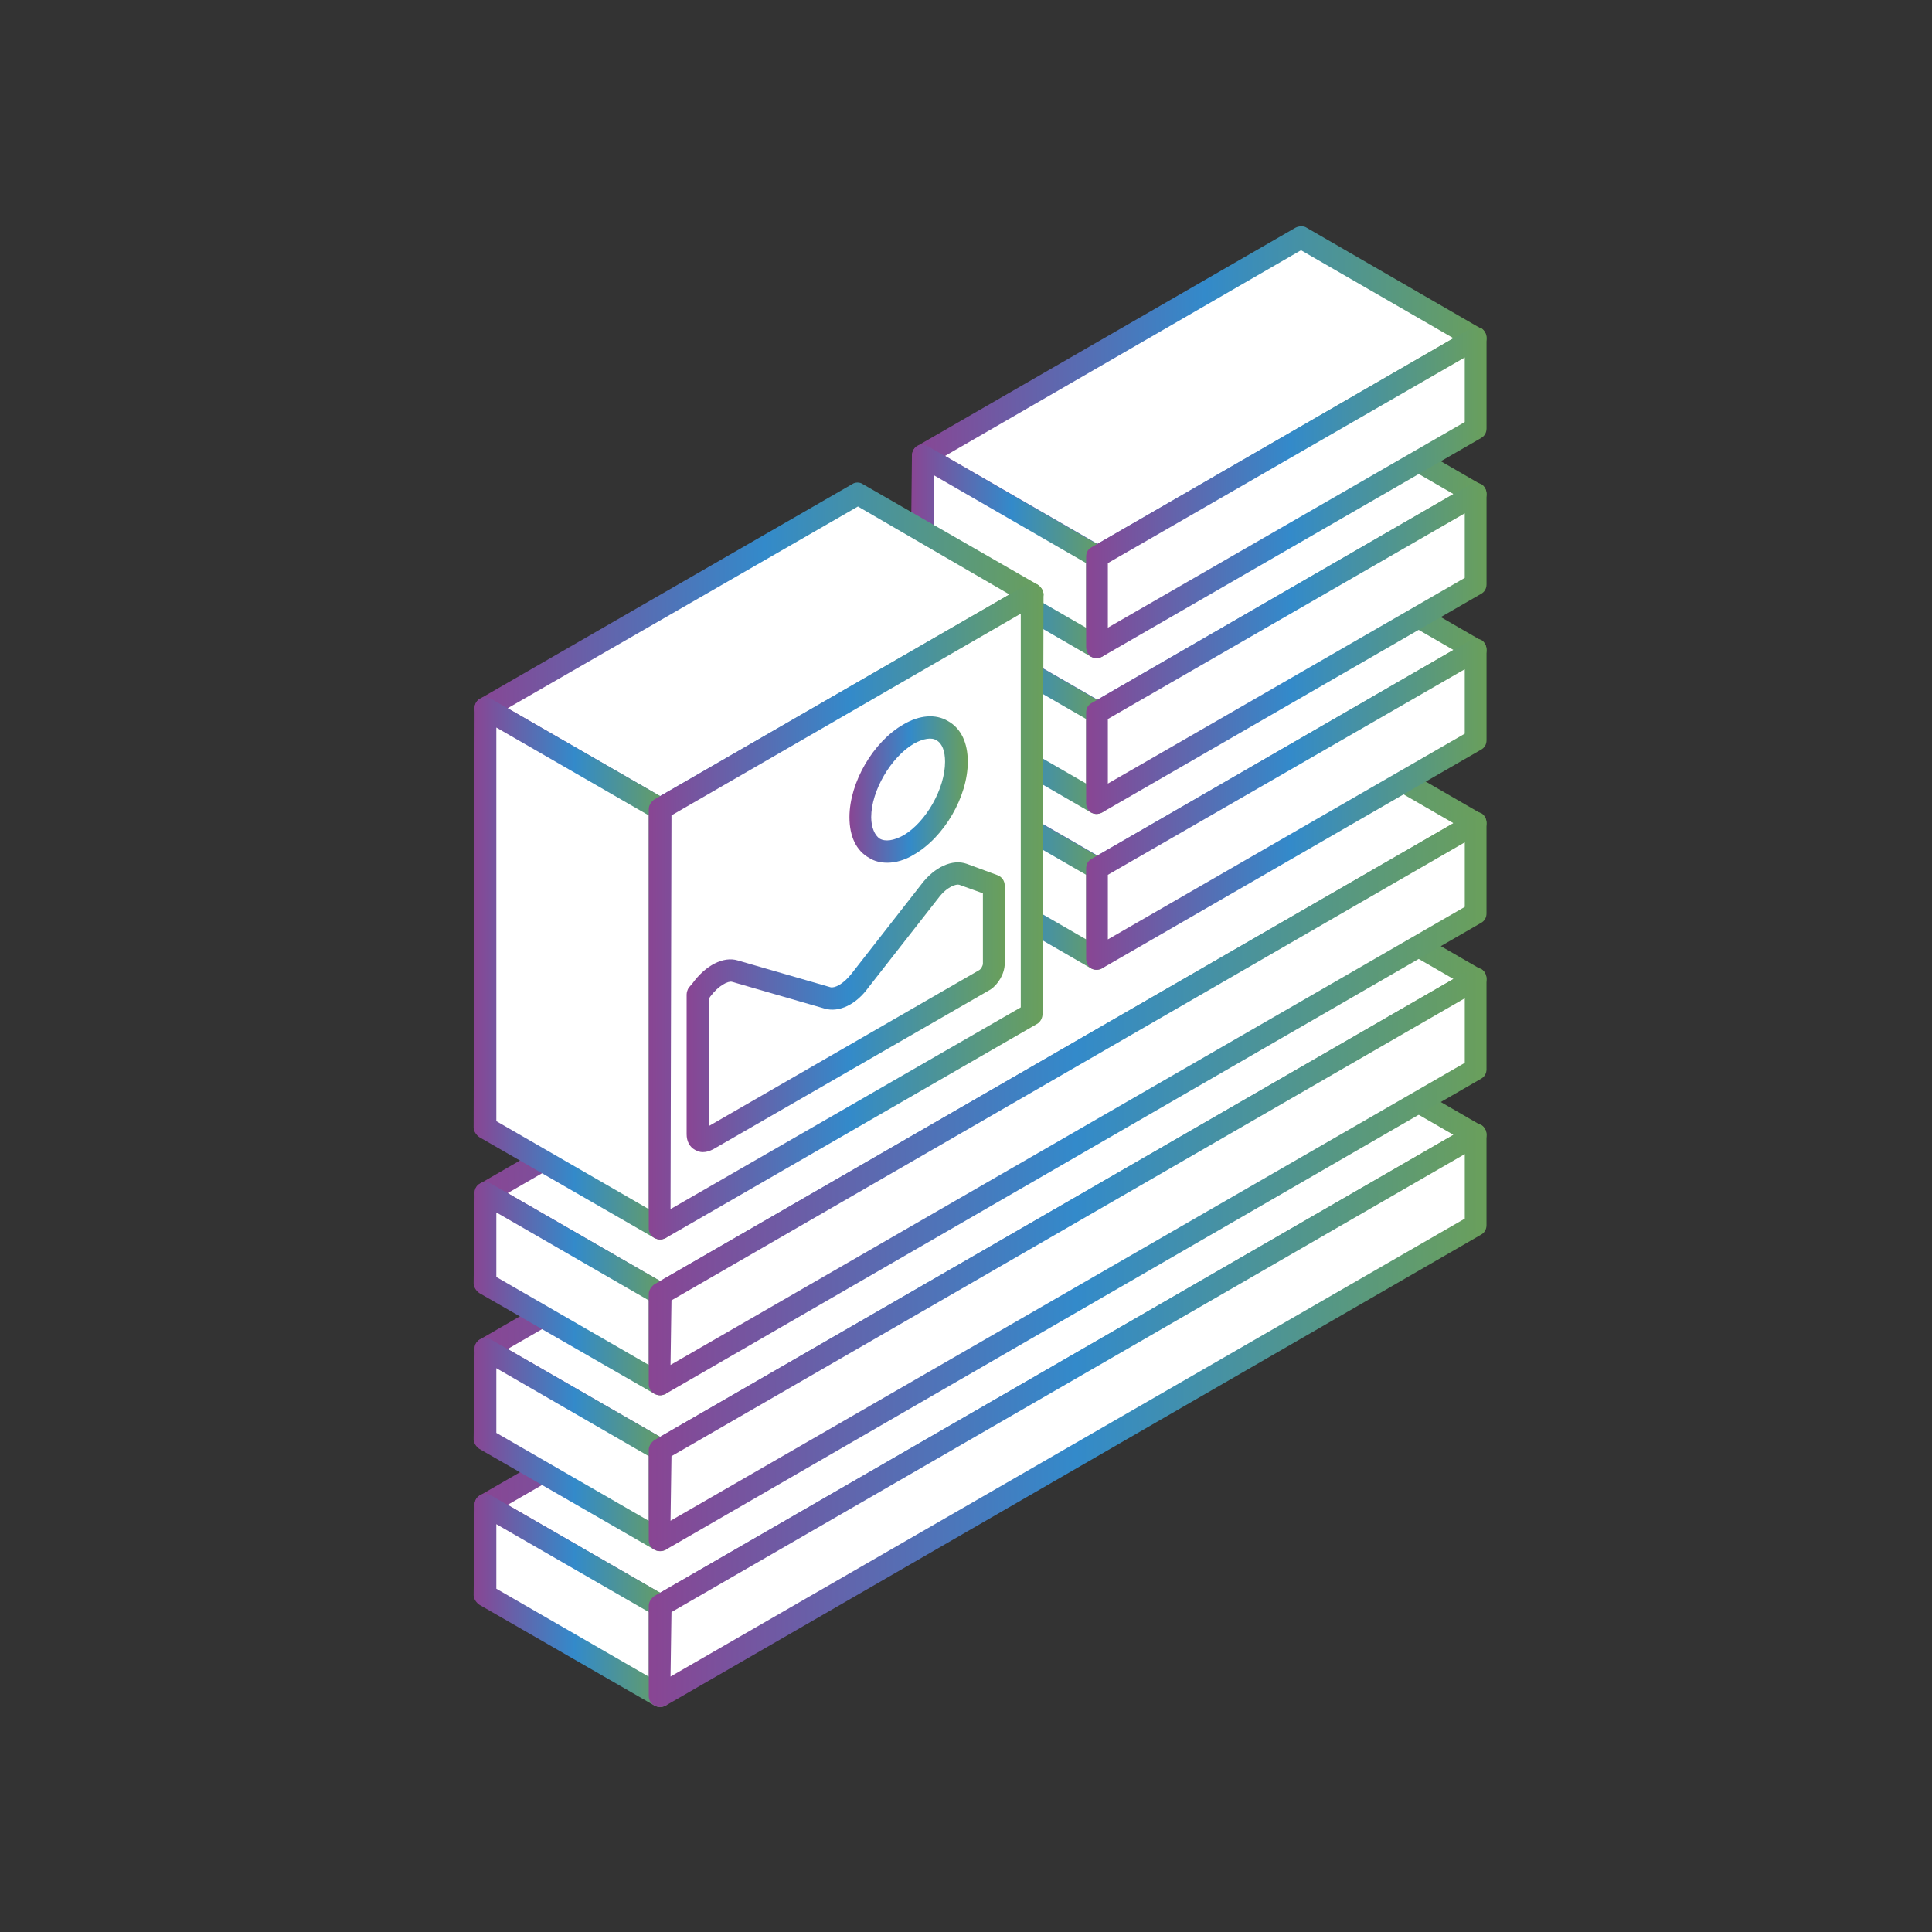 <?xml version="1.0" encoding="iso-8859-1"?>
<!-- Generator: Adobe Illustrator 26.0.3, SVG Export Plug-In . SVG Version: 6.00 Build 0)  -->
<svg version="1.1" xmlns="http://www.w3.org/2000/svg" xmlns:xlink="http://www.w3.org/1999/xlink" x="0px" y="0px"
	 viewBox="0 0 80 80" style="enable-background:new 0 0 80 80;" xml:space="preserve">
<rect x="0" y="0" width="80" height="80" fill="#333333" stroke="none"/>
<g id="digital_x5F_marketing__21">
	<g>
		<polygon style="fill-rule:evenodd;clip-rule:evenodd;fill:#FFFFFF;" points="61.123,46.989 53.872,42.819 20.082,62.311 
			27.334,66.486 		"/>
		<linearGradient id="SVGID_1_" gradientUnits="userSpaceOnUse" x1="19.651" y1="54.651" x2="61.554" y2="54.651">
			<stop  offset="0" style="stop-color:#894593"/>
			<stop  offset="0.51" style="stop-color:#338ACA"/>
			<stop  offset="0.999" style="stop-color:#6A9F5B"/>
			<stop  offset="1" style="stop-color:#5F9F55"/>
		</linearGradient>
		<path style="fill-rule:evenodd;clip-rule:evenodd;fill:url(#SVGID_1_);" d="M21.022,62.311l6.312,3.643l32.848-18.965l-6.31-3.642
			L21.022,62.311L21.022,62.311z M27.334,66.945c-0.079,0-0.158-0.019-0.235-0.063l-7.213-4.171c-0.156-0.082-0.234-0.235-0.234-0.4
			c0-0.164,0.078-0.317,0.234-0.399l33.751-19.494c0.156-0.082,0.353-0.082,0.47,0l7.213,4.175c0.156,0.081,0.234,0.231,0.234,0.395
			c0,0.165-0.078,0.318-0.234,0.4L27.568,66.886C27.49,66.926,27.412,66.945,27.334,66.945z"/>
		<polygon style="fill-rule:evenodd;clip-rule:evenodd;fill:#FFFFFF;" points="27.334,66.486 20.082,62.311 20.082,66.048 
			27.334,70.222 		"/>
		
			<linearGradient id="SVGID_00000013193815217420648000000002298190894308506250_" gradientUnits="userSpaceOnUse" x1="19.611" y1="66.269" x2="27.804" y2="66.269">
			<stop  offset="0" style="stop-color:#894593"/>
			<stop  offset="0.51" style="stop-color:#338ACA"/>
			<stop  offset="0.999" style="stop-color:#6A9F5B"/>
			<stop  offset="1" style="stop-color:#5F9F55"/>
		</linearGradient>
		<path style="fill-rule:evenodd;clip-rule:evenodd;fill:url(#SVGID_00000013193815217420648000000002298190894308506250_);" d="
			M20.552,65.785l6.311,3.641V66.75l-6.311-3.638V65.785L20.552,65.785z M27.334,70.686c-0.079,0-0.158-0.025-0.235-0.063
			l-7.252-4.175c-0.117-0.082-0.235-0.236-0.235-0.399l0.04-3.737c0-0.164,0.078-0.317,0.234-0.399c0.117-0.078,0.313-0.083,0.432,0
			l7.251,4.174c0.118,0.083,0.235,0.237,0.235,0.4l-0.039,3.736c0,0.165-0.078,0.317-0.196,0.4
			C27.49,70.661,27.412,70.686,27.334,70.686z"/>
		<polygon style="fill-rule:evenodd;clip-rule:evenodd;fill:#FFFFFF;" points="61.123,46.989 27.334,66.486 27.334,70.222 
			61.083,50.729 		"/>
		
			<linearGradient id="SVGID_00000070102823286927641840000000019766907695633058_" gradientUnits="userSpaceOnUse" x1="26.863" y1="58.608" x2="61.554" y2="58.608">
			<stop  offset="0" style="stop-color:#894593"/>
			<stop  offset="0.51" style="stop-color:#338ACA"/>
			<stop  offset="0.999" style="stop-color:#6A9F5B"/>
			<stop  offset="1" style="stop-color:#5F9F55"/>
		</linearGradient>
		<path style="fill-rule:evenodd;clip-rule:evenodd;fill:url(#SVGID_00000070102823286927641840000000019766907695633058_);" d="
			M27.804,66.753l-0.039,2.669l32.888-18.961v-2.673L27.804,66.753L27.804,66.753z M27.334,70.686c-0.079,0-0.158-0.025-0.235-0.063
			c-0.157-0.084-0.235-0.235-0.235-0.4v-3.736c0-0.168,0.117-0.317,0.235-0.4l33.789-19.497c0.117-0.079,0.313-0.079,0.47,0.004
			c0.118,0.081,0.196,0.231,0.196,0.399v3.736c0,0.165-0.078,0.318-0.234,0.4L27.568,70.623
			C27.49,70.661,27.412,70.686,27.334,70.686z"/>
		<polygon style="fill-rule:evenodd;clip-rule:evenodd;fill:#FFFFFF;" points="61.123,40.536 53.872,36.361 20.082,55.859 
			27.334,60.031 		"/>
		
			<linearGradient id="SVGID_00000115505720129600174960000002022262556173794221_" gradientUnits="userSpaceOnUse" x1="19.651" y1="48.199" x2="61.554" y2="48.199">
			<stop  offset="0" style="stop-color:#894593"/>
			<stop  offset="0.51" style="stop-color:#338ACA"/>
			<stop  offset="0.999" style="stop-color:#6A9F5B"/>
			<stop  offset="1" style="stop-color:#5F9F55"/>
		</linearGradient>
		<path style="fill-rule:evenodd;clip-rule:evenodd;fill:url(#SVGID_00000115505720129600174960000002022262556173794221_);" d="
			M21.022,55.859l6.312,3.638l32.848-18.961l-6.31-3.641L21.022,55.859L21.022,55.859z M27.334,60.493
			c-0.079,0-0.158-0.024-0.235-0.063l-7.213-4.174c-0.156-0.084-0.234-0.236-0.234-0.397c0-0.168,0.078-0.318,0.234-0.404
			l33.751-19.49c0.156-0.081,0.353-0.081,0.47,0l7.213,4.171c0.156,0.084,0.234,0.237,0.234,0.4c0,0.165-0.078,0.318-0.234,0.4
			L27.568,60.43C27.49,60.47,27.412,60.493,27.334,60.493z"/>
		<polygon style="fill-rule:evenodd;clip-rule:evenodd;fill:#FFFFFF;" points="27.334,60.031 20.082,55.859 20.082,59.596 
			27.334,63.77 		"/>
		
			<linearGradient id="SVGID_00000083079742019946359980000016485364506646601910_" gradientUnits="userSpaceOnUse" x1="19.611" y1="59.813" x2="27.804" y2="59.813">
			<stop  offset="0" style="stop-color:#894593"/>
			<stop  offset="0.51" style="stop-color:#338ACA"/>
			<stop  offset="0.999" style="stop-color:#6A9F5B"/>
			<stop  offset="1" style="stop-color:#5F9F55"/>
		</linearGradient>
		<path style="fill-rule:evenodd;clip-rule:evenodd;fill:url(#SVGID_00000083079742019946359980000016485364506646601910_);" d="
			M20.552,59.333l6.311,3.641v-2.677l-6.311-3.643V59.333L20.552,59.333z M27.334,64.228c-0.079,0-0.158-0.018-0.235-0.059
			l-7.252-4.175c-0.117-0.081-0.235-0.234-0.235-0.398l0.04-3.74c0-0.165,0.078-0.318,0.234-0.4
			c0.117-0.078,0.313-0.078,0.432,0.004l7.251,4.174c0.118,0.079,0.235,0.231,0.235,0.397l-0.039,3.739
			c0,0.164-0.078,0.318-0.196,0.399C27.49,64.21,27.412,64.228,27.334,64.228z"/>
		<polygon style="fill-rule:evenodd;clip-rule:evenodd;fill:#FFFFFF;" points="61.123,40.536 27.334,60.031 27.334,63.77 
			61.083,44.277 		"/>
		
			<linearGradient id="SVGID_00000110453501921467957570000011068955222126638772_" gradientUnits="userSpaceOnUse" x1="26.863" y1="52.152" x2="61.554" y2="52.152">
			<stop  offset="0" style="stop-color:#894593"/>
			<stop  offset="0.51" style="stop-color:#338ACA"/>
			<stop  offset="0.999" style="stop-color:#6A9F5B"/>
			<stop  offset="1" style="stop-color:#5F9F55"/>
		</linearGradient>
		<path style="fill-rule:evenodd;clip-rule:evenodd;fill:url(#SVGID_00000110453501921467957570000011068955222126638772_);" d="
			M27.804,60.297l-0.039,2.674L60.653,44.01v-2.673L27.804,60.297L27.804,60.297z M27.334,64.228c-0.079,0-0.158-0.018-0.235-0.059
			c-0.157-0.081-0.235-0.239-0.235-0.399v-3.739c0-0.166,0.117-0.318,0.235-0.4l33.789-19.495c0.117-0.081,0.313-0.081,0.47,0
			c0.118,0.084,0.196,0.237,0.196,0.4v3.74c0,0.164-0.078,0.313-0.234,0.396L27.568,64.17C27.49,64.21,27.412,64.228,27.334,64.228z
			"/>
		<polygon style="fill-rule:evenodd;clip-rule:evenodd;fill:#FFFFFF;" points="61.123,34.085 53.872,29.911 20.082,49.404 
			27.334,53.579 		"/>
		
			<linearGradient id="SVGID_00000059296287054038668000000001384139545199060400_" gradientUnits="userSpaceOnUse" x1="19.651" y1="41.745" x2="61.554" y2="41.745">
			<stop  offset="0" style="stop-color:#894593"/>
			<stop  offset="0.51" style="stop-color:#338ACA"/>
			<stop  offset="0.999" style="stop-color:#6A9F5B"/>
			<stop  offset="1" style="stop-color:#5F9F55"/>
		</linearGradient>
		<path style="fill-rule:evenodd;clip-rule:evenodd;fill:url(#SVGID_00000059296287054038668000000001384139545199060400_);" d="
			M21.022,49.404l6.312,3.642l32.848-18.961l-6.31-3.642L21.022,49.404L21.022,49.404z M27.334,54.041
			c-0.079,0-0.158-0.024-0.235-0.063l-7.213-4.174c-0.156-0.084-0.234-0.237-0.234-0.4c0-0.165,0.078-0.318,0.234-0.4L53.637,29.51
			c0.156-0.082,0.353-0.082,0.47,0l7.213,4.175c0.156,0.081,0.234,0.231,0.234,0.399c0,0.16-0.078,0.313-0.234,0.4L27.568,53.979
			C27.49,54.018,27.412,54.041,27.334,54.041z"/>
		<polygon style="fill-rule:evenodd;clip-rule:evenodd;fill:#FFFFFF;" points="27.334,53.579 20.082,49.404 20.082,53.143 
			27.334,57.314 		"/>
		
			<linearGradient id="SVGID_00000092418336111824906230000004437634479569532083_" gradientUnits="userSpaceOnUse" x1="19.611" y1="53.361" x2="27.804" y2="53.361">
			<stop  offset="0" style="stop-color:#894593"/>
			<stop  offset="0.51" style="stop-color:#338ACA"/>
			<stop  offset="0.999" style="stop-color:#6A9F5B"/>
			<stop  offset="1" style="stop-color:#5F9F55"/>
		</linearGradient>
		<path style="fill-rule:evenodd;clip-rule:evenodd;fill:url(#SVGID_00000092418336111824906230000004437634479569532083_);" d="
			M20.552,52.877l6.311,3.642v-2.674l-6.311-3.641V52.877L20.552,52.877z M27.334,57.776c-0.079,0-0.158-0.023-0.235-0.062
			l-7.252-4.171c-0.117-0.082-0.235-0.235-0.235-0.4l0.04-3.739c0-0.165,0.078-0.318,0.234-0.4c0.117-0.078,0.313-0.078,0.432,0
			l7.251,4.175c0.118,0.081,0.235,0.235,0.235,0.4l-0.039,3.739c0,0.161-0.078,0.313-0.196,0.396
			C27.49,57.753,27.412,57.776,27.334,57.776z"/>
		<polygon style="fill-rule:evenodd;clip-rule:evenodd;fill:#FFFFFF;" points="61.123,34.085 27.334,53.579 27.334,57.314 
			61.083,37.82 		"/>
		
			<linearGradient id="SVGID_00000115472813709994895850000004188730376263370372_" gradientUnits="userSpaceOnUse" x1="26.863" y1="45.7" x2="61.554" y2="45.7">
			<stop  offset="0" style="stop-color:#894593"/>
			<stop  offset="0.51" style="stop-color:#338ACA"/>
			<stop  offset="0.999" style="stop-color:#6A9F5B"/>
			<stop  offset="1" style="stop-color:#5F9F55"/>
		</linearGradient>
		<path style="fill-rule:evenodd;clip-rule:evenodd;fill:url(#SVGID_00000115472813709994895850000004188730376263370372_);" d="
			M27.804,53.845l-0.039,2.674l32.888-18.966V34.88L27.804,53.845L27.804,53.845z M27.334,57.776c-0.079,0-0.158-0.023-0.235-0.062
			c-0.157-0.083-0.235-0.235-0.235-0.4v-3.735c0-0.165,0.117-0.319,0.235-0.4l33.789-19.494c0.117-0.082,0.313-0.082,0.47,0
			c0.118,0.081,0.196,0.234,0.196,0.399v3.74c0,0.161-0.078,0.314-0.234,0.395L27.568,57.714
			C27.49,57.753,27.412,57.776,27.334,57.776z"/>
		<polygon style="fill-rule:evenodd;clip-rule:evenodd;fill:#FFFFFF;" points="61.123,26.911 53.872,22.736 38.192,31.784 
			45.444,35.959 		"/>
		
			<linearGradient id="SVGID_00000075881908999205129540000003863469480212545152_" gradientUnits="userSpaceOnUse" x1="37.76" y1="29.349" x2="61.554" y2="29.349">
			<stop  offset="0" style="stop-color:#894593"/>
			<stop  offset="0.51" style="stop-color:#338ACA"/>
			<stop  offset="0.999" style="stop-color:#6A9F5B"/>
			<stop  offset="1" style="stop-color:#5F9F55"/>
		</linearGradient>
		<path style="fill-rule:evenodd;clip-rule:evenodd;fill:url(#SVGID_00000075881908999205129540000003863469480212545152_);" d="
			M39.133,31.784l6.311,3.642l14.738-8.514l-6.31-3.641L39.133,31.784L39.133,31.784z M45.444,36.421
			c-0.078,0-0.156-0.024-0.235-0.063l-7.251-4.174c-0.118-0.083-0.196-0.236-0.196-0.4c0-0.165,0.078-0.313,0.196-0.4l15.68-9.043
			c0.156-0.082,0.353-0.086,0.47,0l7.213,4.171c0.156,0.083,0.234,0.235,0.234,0.4s-0.078,0.317-0.234,0.4l-15.68,9.047
			C45.601,36.397,45.522,36.421,45.444,36.421z"/>
		<polygon style="fill-rule:evenodd;clip-rule:evenodd;fill:#FFFFFF;" points="45.444,35.959 38.192,31.784 38.192,35.523 
			45.405,39.695 		"/>
		
			<linearGradient id="SVGID_00000117653256397410933770000013606256246274698175_" gradientUnits="userSpaceOnUse" x1="37.72" y1="35.741" x2="45.874" y2="35.741">
			<stop  offset="0" style="stop-color:#894593"/>
			<stop  offset="0.51" style="stop-color:#338ACA"/>
			<stop  offset="0.999" style="stop-color:#6A9F5B"/>
			<stop  offset="1" style="stop-color:#5F9F55"/>
		</linearGradient>
		<path style="fill-rule:evenodd;clip-rule:evenodd;fill:url(#SVGID_00000117653256397410933770000013606256246274698175_);" d="
			M38.662,35.256l6.312,3.642v-2.674l-6.312-3.641V35.256L38.662,35.256z M45.405,40.157c-0.079,0-0.157-0.02-0.235-0.063
			l-7.212-4.171c-0.118-0.082-0.237-0.235-0.237-0.4l0.04-3.739c0-0.165,0.078-0.317,0.196-0.4c0.156-0.078,0.351-0.078,0.47,0.004
			l7.213,4.174c0.156,0.079,0.234,0.231,0.234,0.397v3.739c0,0.161-0.078,0.314-0.234,0.396
			C45.562,40.136,45.483,40.157,45.405,40.157z"/>
		<polygon style="fill-rule:evenodd;clip-rule:evenodd;fill:#FFFFFF;" points="61.123,26.911 45.444,35.959 45.405,39.695 
			61.083,30.646 		"/>
		
			<linearGradient id="SVGID_00000023266277427391386680000000233376560223428248_" gradientUnits="userSpaceOnUse" x1="44.974" y1="33.304" x2="61.554" y2="33.304">
			<stop  offset="0" style="stop-color:#894593"/>
			<stop  offset="0.51" style="stop-color:#338ACA"/>
			<stop  offset="0.999" style="stop-color:#6A9F5B"/>
			<stop  offset="1" style="stop-color:#5F9F55"/>
		</linearGradient>
		<path style="fill-rule:evenodd;clip-rule:evenodd;fill:url(#SVGID_00000023266277427391386680000000233376560223428248_);" d="
			M45.874,36.225v2.674l14.778-8.518v-2.669L45.874,36.225L45.874,36.225z M45.405,40.157c-0.079,0-0.157-0.02-0.235-0.063
			c-0.118-0.082-0.195-0.236-0.195-0.399v-3.736c0-0.166,0.077-0.318,0.234-0.4l15.68-9.048c0.117-0.078,0.313-0.081,0.47,0
			c0.118,0.083,0.196,0.235,0.196,0.4v3.74c0,0.164-0.078,0.314-0.234,0.395l-15.68,9.048
			C45.562,40.136,45.483,40.157,45.405,40.157z"/>
		<polygon style="fill-rule:evenodd;clip-rule:evenodd;fill:#FFFFFF;" points="61.123,20.455 53.872,16.285 38.192,25.332 
			45.444,29.506 		"/>
		
			<linearGradient id="SVGID_00000038393314152409796030000010655812249451115649_" gradientUnits="userSpaceOnUse" x1="37.76" y1="22.894" x2="61.554" y2="22.894">
			<stop  offset="0" style="stop-color:#894593"/>
			<stop  offset="0.51" style="stop-color:#338ACA"/>
			<stop  offset="0.999" style="stop-color:#6A9F5B"/>
			<stop  offset="1" style="stop-color:#5F9F55"/>
		</linearGradient>
		<path style="fill-rule:evenodd;clip-rule:evenodd;fill:url(#SVGID_00000038393314152409796030000010655812249451115649_);" d="
			M39.133,25.332l6.311,3.641l14.738-8.518l-6.31-3.638L39.133,25.332L39.133,25.332z M45.444,29.965
			c-0.078,0-0.156-0.019-0.235-0.063l-7.251-4.171c-0.118-0.082-0.196-0.235-0.196-0.399c0-0.165,0.078-0.318,0.196-0.4l15.68-9.047
			c0.156-0.083,0.353-0.083,0.47,0l7.213,4.174c0.156,0.082,0.234,0.235,0.234,0.396c0,0.168-0.078,0.318-0.234,0.4l-15.68,9.05
			C45.601,29.945,45.522,29.965,45.444,29.965z"/>
		<polygon style="fill-rule:evenodd;clip-rule:evenodd;fill:#FFFFFF;" points="45.444,29.506 38.192,25.332 38.192,29.071 
			45.405,33.242 		"/>
		
			<linearGradient id="SVGID_00000044139616111889739750000017489226012446010547_" gradientUnits="userSpaceOnUse" x1="37.72" y1="29.288" x2="45.874" y2="29.288">
			<stop  offset="0" style="stop-color:#894593"/>
			<stop  offset="0.51" style="stop-color:#338ACA"/>
			<stop  offset="0.999" style="stop-color:#6A9F5B"/>
			<stop  offset="1" style="stop-color:#5F9F55"/>
		</linearGradient>
		<path style="fill-rule:evenodd;clip-rule:evenodd;fill:url(#SVGID_00000044139616111889739750000017489226012446010547_);" d="
			M38.662,28.804l6.312,3.642v-2.674l-6.312-3.643V28.804L38.662,28.804z M45.405,33.704c-0.079,0-0.157-0.023-0.235-0.063
			l-7.212-4.171c-0.118-0.081-0.237-0.239-0.237-0.404l0.04-3.735c0-0.165,0.078-0.318,0.196-0.4c0.156-0.078,0.351-0.078,0.47,0
			l7.213,4.175c0.156,0.081,0.234,0.234,0.234,0.399v3.736c0,0.165-0.078,0.318-0.234,0.399
			C45.562,33.681,45.483,33.704,45.405,33.704z"/>
		<polygon style="fill-rule:evenodd;clip-rule:evenodd;fill:#FFFFFF;" points="61.123,20.455 45.444,29.506 45.405,33.242 
			61.083,24.195 		"/>
		
			<linearGradient id="SVGID_00000155849805722839232390000007235545969925941656_" gradientUnits="userSpaceOnUse" x1="44.974" y1="26.85" x2="61.554" y2="26.85">
			<stop  offset="0" style="stop-color:#894593"/>
			<stop  offset="0.51" style="stop-color:#338ACA"/>
			<stop  offset="0.999" style="stop-color:#6A9F5B"/>
			<stop  offset="1" style="stop-color:#5F9F55"/>
		</linearGradient>
		<path style="fill-rule:evenodd;clip-rule:evenodd;fill:url(#SVGID_00000155849805722839232390000007235545969925941656_);" d="
			M45.874,29.773v2.674l14.778-8.518v-2.674L45.874,29.773L45.874,29.773z M45.405,33.704c-0.079,0-0.157-0.023-0.235-0.063
			c-0.118-0.081-0.195-0.234-0.195-0.399v-3.736c0-0.168,0.077-0.318,0.234-0.399l15.68-9.051c0.117-0.079,0.313-0.079,0.47,0.003
			c0.118,0.082,0.196,0.235,0.196,0.4v3.736c0,0.168-0.078,0.317-0.234,0.399l-15.68,9.047
			C45.562,33.681,45.483,33.704,45.405,33.704z"/>
		<polygon style="fill-rule:evenodd;clip-rule:evenodd;fill:#FFFFFF;" points="61.123,14.003 53.872,9.832 38.192,18.879 
			45.444,23.05 		"/>
		
			<linearGradient id="SVGID_00000122681159320297229990000007830850915571457726_" gradientUnits="userSpaceOnUse" x1="37.76" y1="16.442" x2="61.554" y2="16.442">
			<stop  offset="0" style="stop-color:#894593"/>
			<stop  offset="0.51" style="stop-color:#338ACA"/>
			<stop  offset="0.999" style="stop-color:#6A9F5B"/>
			<stop  offset="1" style="stop-color:#5F9F55"/>
		</linearGradient>
		<path style="fill-rule:evenodd;clip-rule:evenodd;fill:url(#SVGID_00000122681159320297229990000007830850915571457726_);" d="
			M39.133,18.879l6.311,3.643l14.738-8.518l-6.31-3.642L39.133,18.879L39.133,18.879z M45.444,23.513
			c-0.078,0-0.156-0.023-0.235-0.063l-7.251-4.171c-0.118-0.082-0.196-0.239-0.196-0.4c0-0.164,0.078-0.317,0.196-0.399l15.68-9.048
			c0.156-0.082,0.353-0.082,0.47,0l7.213,4.171c0.156,0.084,0.234,0.235,0.234,0.4s-0.078,0.317-0.234,0.399L45.64,23.45
			C45.601,23.49,45.522,23.513,45.444,23.513z"/>
		<polygon style="fill-rule:evenodd;clip-rule:evenodd;fill:#FFFFFF;" points="45.444,23.05 38.192,18.879 38.192,22.615 
			45.405,26.79 		"/>
		
			<linearGradient id="SVGID_00000031929387598842879370000008619187609987394468_" gradientUnits="userSpaceOnUse" x1="37.72" y1="22.835" x2="45.874" y2="22.835">
			<stop  offset="0" style="stop-color:#894593"/>
			<stop  offset="0.51" style="stop-color:#338ACA"/>
			<stop  offset="0.999" style="stop-color:#6A9F5B"/>
			<stop  offset="1" style="stop-color:#5F9F55"/>
		</linearGradient>
		<path style="fill-rule:evenodd;clip-rule:evenodd;fill:url(#SVGID_00000031929387598842879370000008619187609987394468_);" d="
			M38.662,22.352l6.312,3.642v-2.678l-6.312-3.641V22.352L38.662,22.352z M45.405,27.252c-0.079,0-0.157-0.024-0.235-0.062
			l-7.212-4.175c-0.118-0.082-0.237-0.235-0.237-0.4l0.04-3.739c0-0.161,0.078-0.313,0.196-0.396c0.156-0.083,0.351-0.083,0.47,0
			l7.213,4.175c0.156,0.077,0.234,0.23,0.234,0.395v3.74c0,0.165-0.078,0.318-0.234,0.4C45.562,27.228,45.483,27.252,45.405,27.252z
			"/>
		<polygon style="fill-rule:evenodd;clip-rule:evenodd;fill:#FFFFFF;" points="61.123,14.003 45.444,23.05 45.405,26.79 
			61.083,17.742 		"/>
		
			<linearGradient id="SVGID_00000063609380817090324530000016241908797308874419_" gradientUnits="userSpaceOnUse" x1="44.974" y1="20.398" x2="61.554" y2="20.398">
			<stop  offset="0" style="stop-color:#894593"/>
			<stop  offset="0.51" style="stop-color:#338ACA"/>
			<stop  offset="0.999" style="stop-color:#6A9F5B"/>
			<stop  offset="1" style="stop-color:#5F9F55"/>
		</linearGradient>
		<path style="fill-rule:evenodd;clip-rule:evenodd;fill:url(#SVGID_00000063609380817090324530000016241908797308874419_);" d="
			M45.874,23.317v2.673l14.778-8.514v-2.673L45.874,23.317L45.874,23.317z M45.405,27.252c-0.079,0-0.157-0.024-0.235-0.062
			c-0.118-0.083-0.195-0.24-0.195-0.4v-3.74c0-0.165,0.077-0.318,0.234-0.395l15.68-9.052c0.117-0.078,0.313-0.078,0.47,0
			c0.118,0.087,0.196,0.24,0.196,0.4v3.739c0,0.165-0.078,0.318-0.234,0.4L45.64,27.19C45.562,27.228,45.483,27.252,45.405,27.252z"
			/>
		<polygon style="fill-rule:evenodd;clip-rule:evenodd;fill:#FFFFFF;" points="42.738,24.614 35.526,20.443 20.082,29.326 
			27.334,33.501 		"/>
		
			<linearGradient id="SVGID_00000158011273434581091520000007454045730292610949_" gradientUnits="userSpaceOnUse" x1="19.651" y1="26.971" x2="43.21" y2="26.971">
			<stop  offset="0" style="stop-color:#894593"/>
			<stop  offset="0.51" style="stop-color:#338ACA"/>
			<stop  offset="0.999" style="stop-color:#6A9F5B"/>
			<stop  offset="1" style="stop-color:#5F9F55"/>
		</linearGradient>
		<path style="fill-rule:evenodd;clip-rule:evenodd;fill:url(#SVGID_00000158011273434581091520000007454045730292610949_);" d="
			M21.022,29.326l6.312,3.637l14.464-8.349l-6.272-3.641L21.022,29.326L21.022,29.326z M27.334,33.96
			c-0.079,0-0.158-0.021-0.235-0.063l-7.213-4.171c-0.156-0.082-0.234-0.235-0.234-0.4s0.078-0.318,0.234-0.4l15.405-8.882
			c0.118-0.084,0.315-0.084,0.432,0l7.251,4.17c0.118,0.083,0.236,0.236,0.236,0.4c0,0.165-0.118,0.318-0.236,0.4l-15.405,8.883
			C27.49,33.939,27.412,33.96,27.334,33.96z"/>
		<polygon style="fill-rule:evenodd;clip-rule:evenodd;fill:#FFFFFF;" points="27.334,33.501 20.082,29.326 20.082,46.691 
			27.334,50.862 		"/>
		
			<linearGradient id="SVGID_00000101103817037869501080000011735228027546878097_" gradientUnits="userSpaceOnUse" x1="19.611" y1="40.096" x2="27.804" y2="40.096">
			<stop  offset="0" style="stop-color:#894593"/>
			<stop  offset="0.51" style="stop-color:#338ACA"/>
			<stop  offset="0.999" style="stop-color:#6A9F5B"/>
			<stop  offset="1" style="stop-color:#5F9F55"/>
		</linearGradient>
		<path style="fill-rule:evenodd;clip-rule:evenodd;fill:url(#SVGID_00000101103817037869501080000011735228027546878097_);" d="
			M20.552,46.425l6.311,3.641V33.764l-6.311-3.638V46.425L20.552,46.425z M27.334,51.325c-0.079,0-0.158-0.025-0.235-0.063
			l-7.252-4.175c-0.117-0.082-0.235-0.236-0.235-0.396l0.04-17.365c0-0.165,0.078-0.318,0.234-0.4c0.117-0.078,0.313-0.081,0.432,0
			l7.251,4.175c0.118,0.082,0.235,0.234,0.235,0.4l-0.039,17.361c0,0.164-0.078,0.317-0.196,0.4
			C27.49,51.3,27.412,51.325,27.334,51.325z"/>
		<polygon style="fill-rule:evenodd;clip-rule:evenodd;fill:#FFFFFF;" points="42.738,24.614 27.334,33.501 27.334,50.862 
			42.738,41.979 		"/>
		
			<linearGradient id="SVGID_00000046341532837185342540000007568707297388266132_" gradientUnits="userSpaceOnUse" x1="26.863" y1="37.739" x2="43.21" y2="37.739">
			<stop  offset="0" style="stop-color:#894593"/>
			<stop  offset="0.51" style="stop-color:#338ACA"/>
			<stop  offset="0.999" style="stop-color:#6A9F5B"/>
			<stop  offset="1" style="stop-color:#5F9F55"/>
		</linearGradient>
		<path style="fill-rule:evenodd;clip-rule:evenodd;fill:url(#SVGID_00000046341532837185342540000007568707297388266132_);" d="
			M27.804,33.764l-0.039,16.302l14.503-8.353V25.41L27.804,33.764L27.804,33.764z M27.334,51.325c-0.079,0-0.158-0.025-0.235-0.063
			c-0.157-0.084-0.235-0.237-0.235-0.4V33.501c0-0.166,0.117-0.318,0.235-0.4l15.405-8.887c0.156-0.081,0.313-0.081,0.47,0
			c0.118,0.083,0.236,0.236,0.236,0.4l-0.04,17.365c0,0.165-0.078,0.314-0.196,0.4l-15.405,8.883
			C27.49,51.3,27.412,51.325,27.334,51.325z"/>
		<path style="fill-rule:evenodd;clip-rule:evenodd;fill:#FFFFFF;" d="M41.171,36.667v3.235c0,0.243-0.196,0.545-0.393,0.669
			l-11.484,6.618c-0.236,0.125-0.393,0.023-0.393-0.224V41.18l0.118-0.184c0.431-0.58,1.019-0.901,1.41-0.784l3.841,1.11
			c0.393,0.114,0.942-0.168,1.334-0.709l2.9-3.712c0.431-0.553,0.98-0.835,1.371-0.694L41.171,36.667z"/>
		
			<linearGradient id="SVGID_00000008827699005149032440000007230415027701128863_" gradientUnits="userSpaceOnUse" x1="28.432" y1="41.707" x2="41.603" y2="41.707">
			<stop  offset="0" style="stop-color:#894593"/>
			<stop  offset="0.51" style="stop-color:#338ACA"/>
			<stop  offset="0.999" style="stop-color:#6A9F5B"/>
			<stop  offset="1" style="stop-color:#5F9F55"/>
		</linearGradient>
		<path style="fill-rule:evenodd;clip-rule:evenodd;fill:url(#SVGID_00000008827699005149032440000007230415027701128863_);" d="
			M29.371,41.328v5.288l11.173-6.444c0.078-0.042,0.156-0.188,0.156-0.27v-2.913l-0.98-0.352c-0.118-0.04-0.51,0.075-0.862,0.548
			l-2.902,3.709c-0.509,0.706-1.214,1.038-1.803,0.871l-3.841-1.11c-0.157-0.043-0.549,0.141-0.901,0.611L29.371,41.328
			L29.371,41.328z M29.098,47.706c-0.118,0-0.196-0.031-0.315-0.09c-0.235-0.126-0.351-0.366-0.351-0.651V41.18
			c0-0.099,0.038-0.192,0.078-0.271l0.156-0.18c0.549-0.76,1.293-1.14,1.881-0.96l3.842,1.11c0.157,0.042,0.51-0.106,0.862-0.549
			l2.901-3.713c0.549-0.725,1.294-1.058,1.882-0.846l1.254,0.462c0.196,0.067,0.315,0.24,0.315,0.435v3.235
			c0,0.412-0.274,0.862-0.588,1.07l-11.486,6.617C29.371,47.667,29.254,47.706,29.098,47.706z"/>
		<path style="fill-rule:evenodd;clip-rule:evenodd;fill:#FFFFFF;" d="M37.643,30.392c1.058-0.631,1.959-0.118,1.959,1.152
			c0,1.271-0.901,2.811-1.959,3.446c-1.137,0.63-2,0.117-2-1.153C35.643,32.571,36.507,31.027,37.643,30.392z"/>
		
			<linearGradient id="SVGID_00000028317171364336476710000014839311669225506983_" gradientUnits="userSpaceOnUse" x1="35.173" y1="32.692" x2="40.073" y2="32.692">
			<stop  offset="0" style="stop-color:#894593"/>
			<stop  offset="0.51" style="stop-color:#338ACA"/>
			<stop  offset="0.999" style="stop-color:#6A9F5B"/>
			<stop  offset="1" style="stop-color:#5F9F55"/>
		</linearGradient>
		<path style="fill-rule:evenodd;clip-rule:evenodd;fill:url(#SVGID_00000028317171364336476710000014839311669225506983_);" d="
			M37.839,30.796c-0.94,0.55-1.764,1.945-1.764,3.042c0,0.439,0.157,0.761,0.352,0.889c0.235,0.135,0.589,0.079,0.981-0.136
			c0.94-0.55,1.725-1.945,1.725-3.047c0-0.435-0.118-0.76-0.354-0.889C38.584,30.524,38.231,30.577,37.839,30.796L37.839,30.796
			L37.839,30.796z M36.741,35.724c-0.274,0-0.548-0.067-0.744-0.196c-0.549-0.303-0.823-0.905-0.823-1.69
			c0-1.434,0.98-3.123,2.235-3.841l0,0c0.666-0.392,1.332-0.443,1.842-0.141c0.549,0.306,0.823,0.906,0.823,1.689
			c0,1.44-0.981,3.129-2.235,3.845C37.486,35.609,37.094,35.724,36.741,35.724z"/>
	</g>
</g>
<g id="Layer_1">
</g>
</svg>
